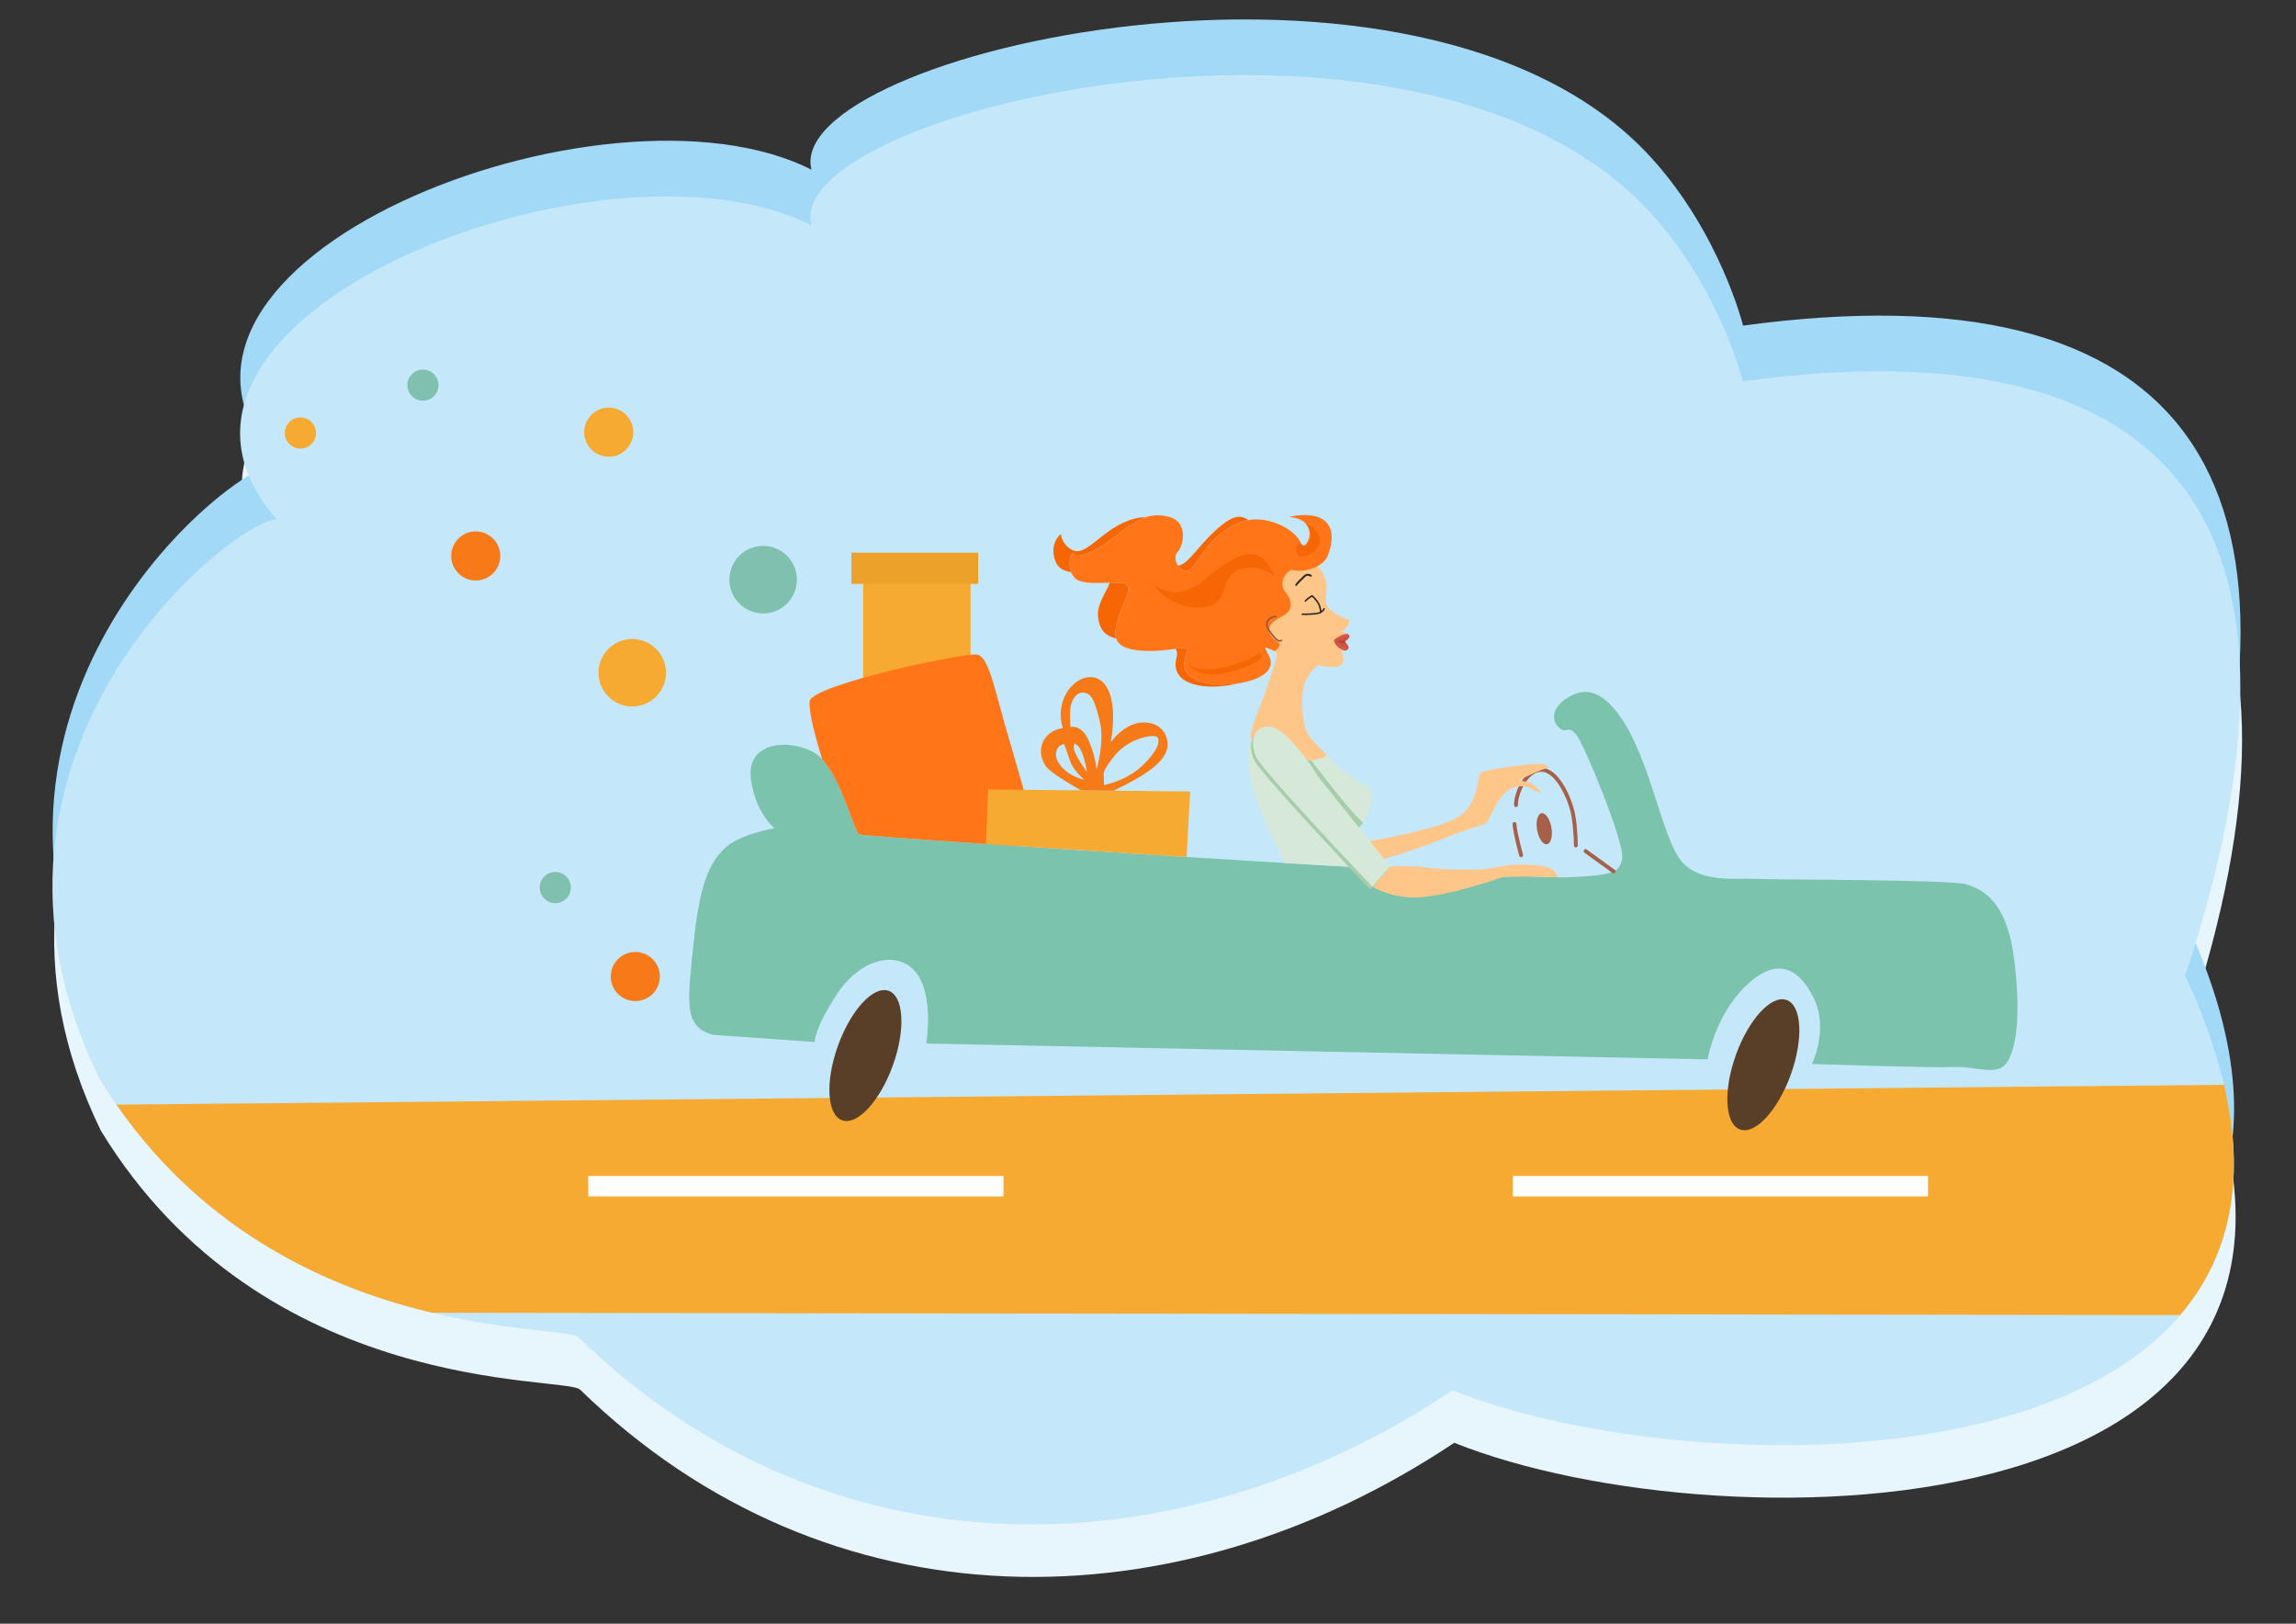<svg xmlns="http://www.w3.org/2000/svg" xmlns:xlink="http://www.w3.org/1999/xlink" width="1122.52" height="793.7" viewBox="0 0 29700 21000" shape-rendering="geometricPrecision" image-rendering="optimizeQuality" fill-rule="evenodd"><rect x="0" y="0" width="29700" height="21000" fill="#333333" stroke="none"/><path d="M28288.84 13298.16c3091.26 6640.34-6015.23 6751.53-9477.2 5362.04-3592.72 2398.08-8096.65 2439.04-11307.8-687.44-188.3-183.33-4086.4 110.77-6199.4-3349.35-2055.52-4221.3 1752.05-7228.7 2297.63-7225.77-2277.54-2609.78 4254.24-5155.15 6914.4-3803.82-384.32-1502.32 7885.4-3416.24 10858-160.4 899.6 985.3 1192.5 2176.88 1192.5 2176.88 5760.5-778.17 7612.45 1989.4 5721.9 7687.86z" fill="#e7f5fd"/><path d="M28269.07 11898.92c3091.27 6640.33-6015.23 6751.52-9477.2 5362.03-3592.72 2398.1-8096.65 2439.04-11307.8-687.44-188.3-183.32-4086.4 110.77-6199.4-3349.34C-770.84 9002.85 3036.72 5995.45 3582.3 5998.4 1304.76 3388.62 7836.54 843.24 10496.7 2194.58c-384.32-1502.32 7885.4-3416.25 10858-160.4 899.6 985.3 1192.5 2176.9 1192.5 2176.9 5760.5-778.17 7612.44 1989.4 5721.9 7687.86z" fill="#a2d9f7"/><path d="M28266.42 12618.94c3091.27 6640.33-6015.23 6751.53-9477.2 5362.03-3592.72 2398.1-8096.65 2439.05-11307.8-687.44-188.28-183.32-4086.4 110.77-6199.4-3349.34-2055.5-4221.32 1752.05-7228.7 2297.64-7225.77C1302.1 4108.64 7833.9 1563.27 10494.04 2914.6c-384.32-1502.32 7885.4-3416.25 10858-160.4 899.6 985.3 1192.5 2176.9 1192.5 2176.9 5760.5-778.17 7612.44 1989.4 5721.9 7687.86z" fill="#c5e7fa"/><path d="M28769.02 14030.34c302.8 1291.85 42.8 2264.28-567.78 2977.84l-22613.3-29.9c-1261.74-301.05-2897.3-986.52-4082.1-2691.34l27263.18-256.6z" fill="#f6aa32"/><path d="M7609.45 15209.58h5371.04v264.6H7609.45zm11959.18 0h5371.04v264.6h-5371.04z" fill="#fefefe"/><circle cx="8178.28" cy="8700.87" r="436.56" fill="#f6aa32"/><circle cx="9871.62" cy="7497.02" r="436.56" fill="#80c0af"/><circle cx="6154.21" cy="7190.44" r="317.51" fill="#f87918"/><circle cx="7874.01" cy="5589.71" r="317.51" fill="#f6aa32"/><circle cx="5470.77" cy="4981.55" r="201.35" fill="#80c0af"/><circle cx="3886.18" cy="5600.41" r="201.35" fill="#f6aa32"/><circle cx="7183.18" cy="11478.99" r="201.35" fill="#80c0af"/><circle cx="8217.97" cy="12629.93" r="317.51" fill="#f87918"/><path d="M9223.4 13383.97c-383.65-105.83-330.72-410.1-251.35-1190.63s211.66-1031.87 396.87-1217.08 648.23-264.6 648.23-264.6-251.35-198.44-304.27-648.23 449.8-515.93 793.75-343.95 529.16 1031.87 608.54 1071.56 8572.5 582.1 9154.6 555.63 687.92-52.92 714.38-251.36-463.03-1402.3-582.1-1574.27-138.9-6.62-244.74-119.07-52.92-264.58 99.22-363.8 423.34-231.5 767.3 330.73 489.48 1501.52 734.22 1779.33 714.37 205.05 939.27 218.28 2553.23 6.6 2745.06 72.76 509.33 191.83 608.55 945.9 26.46 1203.85-99.22 1369.22-396.88 33.07-674.7 46.3-1838.86-39.68-1838.86-39.68 224.9-449.8 19.84-859.9-496.1-522.56-886.36-138.9-482.86 939.28-482.86 939.28l-10107.12-205.06s105.83-635-138.9-926.04-721-165.37-1018.65 291.04-284.43 615.16-284.43 615.16l-1316.28-92.6z" fill="#7bc3ad"/><g fill="#593f28"><ellipse transform="matrix(.941 .339 -.339 .941 11194.5 13651.9)" rx="377.03" ry="889.66"/><ellipse transform="matrix(.941 .339 -.339 .941 22809.8 13770.9)" rx="377.03" ry="889.66"/></g><path d="M19610.7 10412.22c-6.62-138.9 125.73-461 334.06-455.4s373.7 395.86 406.77 587.68 33.07 390.26 33.07 390.26m488.55 335.44l-362.88-262.68m-919.43-350.56c6.62 119.06 86 403.5 86 403.5" stroke="#a75f4a" stroke-width="50" stroke-linecap="round" stroke-linejoin="round" stroke-miterlimit="22.926" fill="none"/><ellipse transform="matrix(.847 -.149 .149 .847 19975.8 10718.1)" rx="109.14" ry="236.47" fill="#a75f4a"/><path d="M11165.52 7339.68h1389.07v1481.67h-1389.07z" fill="#f6aa32"/><path d="M13242.67 10214.6l-182.44-629.74c-178.6-588.7-257.97-1084.8-416.72-1117.87s-2143.14 390.26-2169.6 601.93c-17.76 142.17 89.78 520.05 162.32 752.9 262 285 410.17 934.87 478.93 969.25 21.85 10.93 681.33 59.95 1637.85 124.7l359.96 24.2 198.6-462.13s-21.23-88.8-68.9-263.23z" fill="#ff7517"/><path d="M17749.6 11465.76s257.97 165.37 628.4 138.9 945.67-220.3 1031.88-251.35 740.82-6.32 740.82-6.32-3.3-56.53-85.98-109.44-446.48-66.15-539.1-49.6-307.6 49.62-350.58 56.23-512.62 6.6-744.14-26.46-496.1-6.62-496.1-6.62l-221.6 221.6 36.4 33.07zm85.97-334.03s539.08-162.06 866.5-297.66 482.88-152.13 525.87-195.13 102.53-221.6 208.36-350.58 274.5-142.2 353.88-95.9 155.44 69.45 155.44 69.45-89.28-109.13-148.82-135.6-158.76-29.77-158.76-29.77 132.3-66.14 231.52-109.14 152.13-56.23 152.13-56.23 49.6-79.36-291.04-39.68-572.16 76.07-588.7 119.06-23.14 231.5-132.3 413.4-383.66 254.66-750.77 343.96-651.54 125.68-651.54 125.68l228.2 238.13zm-1656.97-1458.5c-39.68-198.44 105.84-482.86 178.6-694.53s148.83-429.96 155.44-486.18-19.84-72.76-19.84-72.76-52.93-3.3-155.45-72.76-221.58-426.65-241.42-783.84 628.38-446.48 810.3-353.88 251.37 274.5 254.67 367.1-33.07 214.97 23.15 281.12 158.75 122.37 205.05 135.6 69.45 23.15 69.45 23.15-9.92 66.16-46.3 105.84-69.45 46.3-69.45 46.3 105.84 19.84 112.45 56.22-62.84 72.76-62.84 72.76 72.76 59.54 46.3 95.92-95.9 26.45-95.9 26.45 49.6 56.22 33.07 135.6-145.52 79.38-218.28 66.15-115.76-16.54-115.76-16.54-175.28 135.6-191.82 360.5 9.9 453.1 92.6 565.55c56.1 76.3 144.68 159.22 216.9 231.38 23.17 23.15 27.12 32.4 53.98 63.3l-217.97 138.58-816.92-291.04z" fill="#ffc68a"/><path d="M16617.4 11161.87s-233.73-483.2-289.95-628.73-128.98-334.05-165.36-535.8 12.9-452.43 12.9-452.43l718 277.14c86 36.38 238.13-29.76 238.13-29.76l28.4-29.92c213.5 259.66 315.66 281.78 583.46 440.03 43.7 171.8-91.25 527.42-248.05 532.47l248.2 493.4-1125.74-66.4z" fill="#d6e9d8"/><g fill="#a8cdac"><path d="M16810.45 9789.1l82.54 32.96c18.54 7.84 39.56 12.52 67.63 10.88 117.9 155.15 531.9 695.07 673.06 806.8-43.9 69.76-123.56 88.22-102.8 141.85l41.66 107.6-14.32 18.56-885.16-1058.38 137.38-60.27z"/><use xlink:href="#B"/></g><use xlink:href="#B" x="25.95" y="-39.64" fill="#d6e9d8"/><path d="M16492.8 8419.75s57.47-43.8 60.77-80.2-128.98-76.06-135.6-191.82 155.44-155.46 228.2-218.3 62.85-178.6-16.53-267.9-39.68-234.82 72.76-291.04 205.05-138.9 132.3-330.73-383.66-340.66-631.7-320.8-499.4 224.9-628.38 413.4-191.83 281.13-274.5 241.44-129-175.3-62.84-241.44 145.52-383.65-122.37-449.8-423.33 49.6-730.9 284.43-476.26 248.04-499.4 191.82-105.83 181.9 16.54 314.2 605.23 13.22 671.38 92.6-16.53 148.82-102.52 413.4-66.15 410.1 300.96 436.57 582.1-89.3 578.78-3.3-115.75 261.27 112.45 377.03c295.67 149.98 1154.68 34.34 942.58-327.42-67.4-114.94-17.7-83.96-17.7-83.96l105.75 41.78z" fill="#ff7517"/><g stroke-linecap="round" stroke-linejoin="round" stroke-miterlimit="22.926" fill="none"><g stroke="#2b2a29"><path d="M16766.87 7565.66c4.96-14.88 64.5-72.75 105.84-112.44s84.34-6.62 84.34-6.62" stroke-width="25"/><path d="M16885.94 7774.03c21.5-29.77 86-67.8 86-67.8s47.96 38.03 81.03 95.9 31.42 117.4 31.42 117.4m-238.14 24.83s195.14 3.3 238.13-24.8 43-46.3 43-46.3" stroke-width="20"/></g><path d="M16503.1 7975.8c-29.77-11.58-180.2 46.14-84.2 182.3s127.2 145.1 156.95 123.62" stroke="#96533f" stroke-width="20"/></g><path d="M14932.12 7570.68s218.28 155.64 439.87 56.32 244.75-185.3 486.18-340.75 393.56-145.53 486.17-52.92 145.52 218.3 145.52 218.3-198.44-165.37-443.18-92.6-158.74 383.65-373.72 469.64-582.1-19.84-740.84-257.97zm1389.08 926.05c0 26.46-158.62 148.6-519.25 214.97s-443.18-155.44-443.18-155.44c116.72 223.68 780.78 26.1 936.94-119l25.5 59.47z" fill="#f76605"/><path d="M13983 10222.08l-1200.58-12.15-29.4 705.83 359.96 24.2 2236.53 144.1 45.7-847.66-1412.2-14.3z" fill="#f6aa32"/><path d="M13533.16 9915.58c66.15 92.6 449.85 306.5 449.85 306.5l420 4.25s261.26-118.92 446.47-247.9 257.97-248.05 254.67-357.2-76.07-281.12-317.5-277.8-416.72 254.66-416.72 254.66c212.93-1316.26-826.74-856.82-621.77-181.9-254.17 36.3-365.3 288.95-214.98 499.4zm367.1-297.66c115.76 33.08 158.75 363.8 158.75 363.8s-76.06-105.83-115.75-175.3-72.76-152.13-43-188.52zm-138.9 3.3s23.15 39.7 69.45 191.83 195.13 271.2 195.13 271.2-198.43-36.38-314.2-191.82-3.3-248.05-3.3-248.05l52.92-23.15zm519.24 532.48l-3.3-142.2s-23.15-39.7 152.13-251.36 502.72-274.5 542.4-224.9 3.3 181.9-201.74 373.73-489.5 244.74-489.5 244.74zm-52.9-816.9c62.84 257.97-43 615.16-43 615.16s-23.15-221.6-115.75-403.5-221.6-145.52-221.6-145.52-16.54-208.36 6.6-287.74 76.07-171.98 175.3-155.44 135.6 119.06 198.44 377.03z" fill="#f67a18"/><path d="M14204.54 7980.76c17.92 156.8 82.87 239.26 233.9 278.2-23.6-70.3-6.26-163.6 31.54-279.9 86-264.6 168.67-334.03 102.52-413.4-25.44-30.53-112.52-31.7-217.02-29.12-36.55 111.83-170.5 273.1-150.94 444.23zm-545.7-707.76c33.22 78.23 108.12 112.9 197.12 127.35-51.42-130.46 9.32-288.4 28.63-241.5 23.15 56.22 191.83 43 499.4-191.82 179.33-136.9 306.94-233.34 435.27-276.85-133.88-5.26-319.9 64.87-489.05 189.25-224.9 165.36-343.96 307.57-476.25 224.9s-128.98-198.44-128.98-198.44-168.68 125.67-66.15 367.1zm2083.6-429.95c-262.64 235.16-363.57 449.64-504.58 474.05 16.17 24.52 37.6 44.9 62.26 56.73 82.68 39.7 145.52-52.92 274.5-241.44 119.55-174.72 344.2-363.62 573.9-406.15-85.63-57.55-177.5-87.84-406.08 116.8zm-392.7 1569.27c1.6-41.94-48.7-35.9-143.3-21.75 21.17 28.88 26.15 65.73 13.46 112.74-103.7 384.16 435.33 428.64 787.17 336.56-200.6 28.36-421.67 12-544.9-50.52-228.2-115.76-115.76-291.04-112.45-377.03z" fill="#f76605"/><path d="M17256.36 8281.73c4.67 65.2 90.84 129.54 152 132.63 11.86-4.15 22.83-10.75 30.34-21.07 26.46-36.38-46.3-95.92-46.3-95.92s69.45-36.38 62.84-72.76c-1.73-9.54-10.3-17.95-22-25.16-63.06-4.08-178.12 65.24-176.9 82.28z" fill="#ce5344"/><path d="M16622.75 7332.56c125.68 66.14 211.67 56.22 307.58 33.07s211.67-86 248.05-185.2c158.02-430.97-96.6-583.05-506.02-496.1 0 0 214.98 9.93 257.97 155.45s-69.46 267.88-162.06 264.58-252.43 90.56-145.52 228.2z" fill="#ff7517"/><path d="M16801.25 7187.33c161.35 60.1 472.6-228.78 86.72-421.44 0 0 103.95 134.1 59.54 214.92s-60.64 94.43-112.8 58.98c-80.32-54.58-90.47 126.3-33.45 147.54z" fill="#f76605"/><path d="M17269.73 8278.45l112.5-43.13c15.32-3.86 52.9-9.45 60.68-12s-4.4-20.38-44.05-9.4-129.13 64.53-129.13 64.53zm3.33 13.25s24.82 43 57.9 70.3 80.64 38.03 89.3 33.5c33.6-17.6-57.9-24.87-74-38.85l-73.2-64.93z" fill="#d16051"/><path d="M17362.45 8288.76c-9.28 3.56-66.04.93-70.77-2.37.15.1-.07.23.62.55 18.8 8.83 25.22 24.73 44.66 28.08 18.08 3.1 57.6 8.38 70.87-3.38-8.65-8.73-15.42-14.27-15.42-14.27s6.65-3.5 15.65-9.38c-1.32-2.42-2.96-5-4.95-7.8-6.95-9.7-32.08 5.27-40.66 8.57z" fill="#bf3f2e"/><path d="M11013.4 7147.86h1640.43v403.5H11013.4z" fill="#eba12a"/><defs ><path id="B" d="M17723.65 11505.4l232.32-258.42-942.15-1177.73c-62.84-115.76-406.14-618.28-618.47-631.7s-264.58 208.37-165.36 403.5 1493.66 1664.35 1493.66 1664.35z"/></defs></svg>